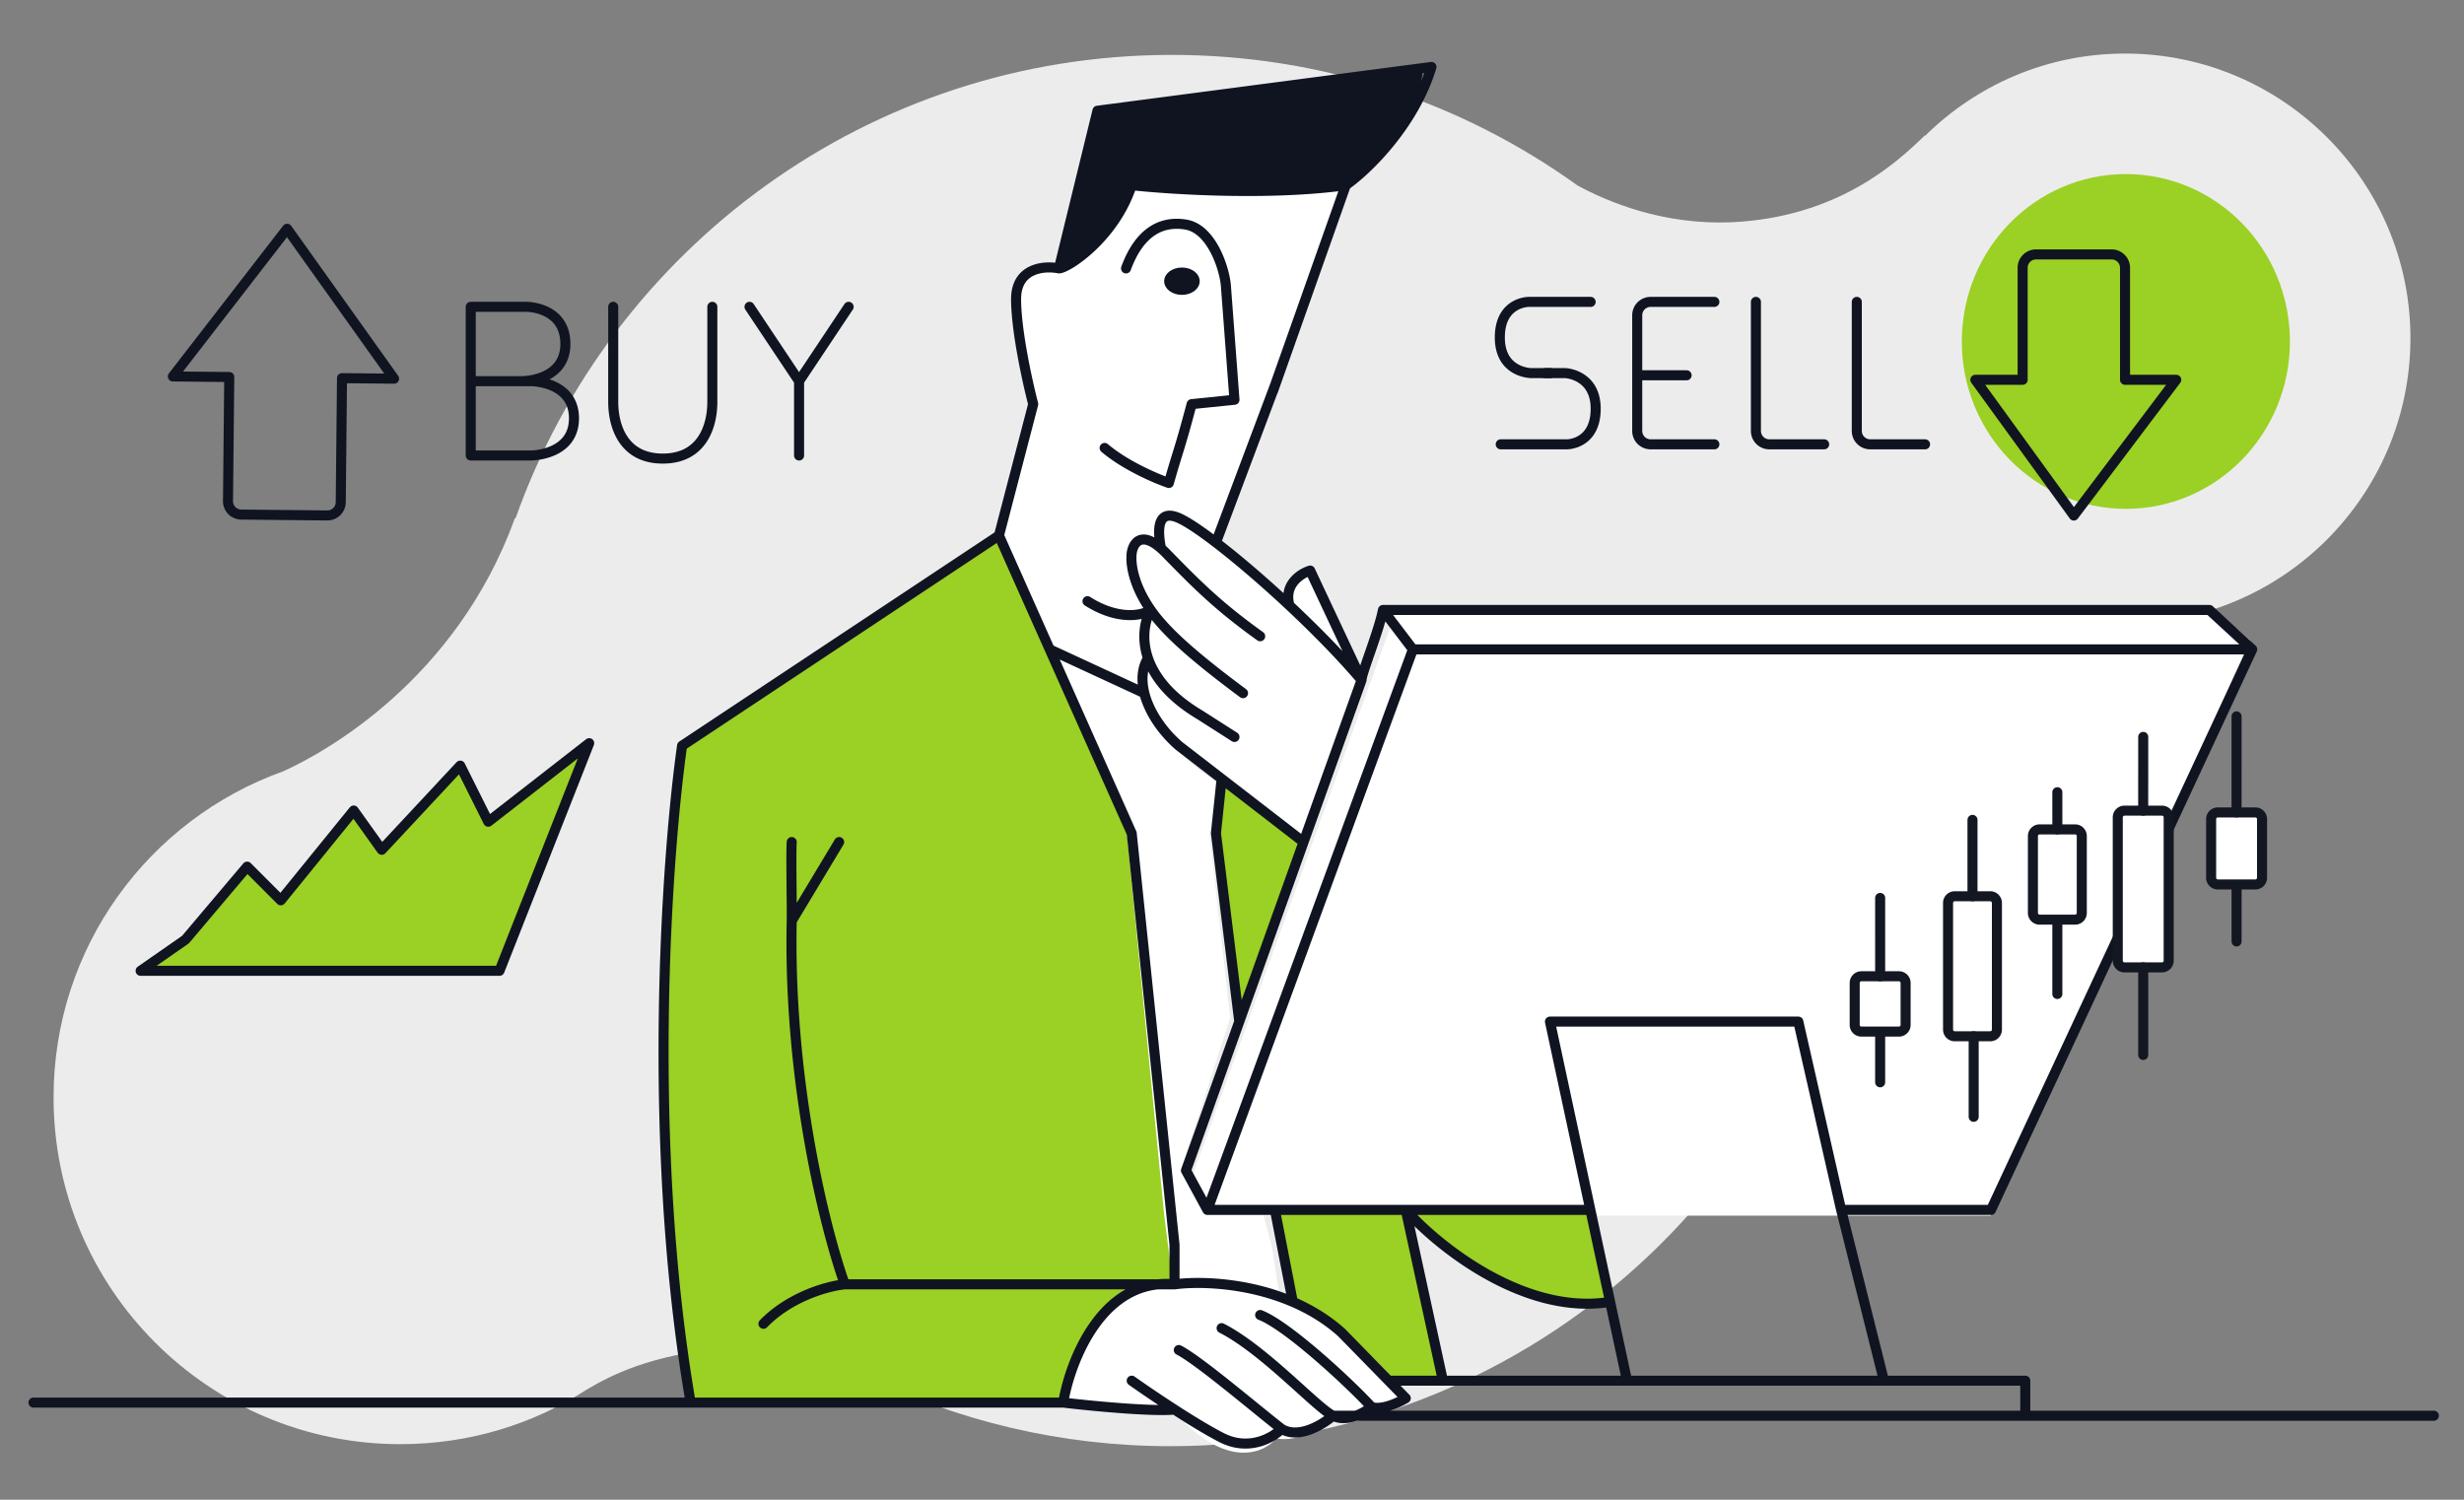 <svg width="368" height="224" fill="none" xmlns="http://www.w3.org/2000/svg"><rect width="100%" height="100%" fill="#808080" stroke="none"/><path d="M317.4 8c-11.7 0-22.2 4.7-29.9 12.3v-.1c-4.1 4-13 12.3-29 13-10.1.4-18.3-3-22.9-5.5-17.1-12.3-38-19.5-60.6-19.5-45.2 0-83.7 28.9-98 69.2h-.1c-8.8 24.3-28.6 35.1-34.6 37.8C22.2 122.4 8 141.5 8 163.9c0 28.6 23.2 51.8 51.8 51.8 10.3 0 19.9-3 27.9-8.2 3.9-2.3 9.3-4.9 19.5-6.1 9.3-1.1 20.2 3.3 22 4.1 13.8 6.7 29.2 10.5 45.6 10.5 52.3 0 95.5-38.6 102.8-88.8.4-2.7 2.7-12.7 12.9-22.5 8.9-8.6 20.4-10.9 25.6-11.6h1.3c23.5 0 42.6-19.1 42.6-42.6C360 27.1 340.9 8 317.4 8z" fill="#ECECED"/><path d="M317.5 76c13.531 0 24.5-11.193 24.5-25s-10.969-25-24.5-25S293 37.193 293 51s10.969 25 24.5 25z" fill="#9BD024"/><path d="m158 41.318 5.705-24.51L212.511 10c0 6.536-7.606 14.978-11.409 18.382-6.085 2.179-23.664.908-31.693 0-3.042 7.08-8.874 11.574-11.409 12.936z" fill="#0F1420"/><path d="m208.352 91.699-30.499 84.582 3.177 5.286h116.279l38.76-85.904-4.448-3.964H208.352zM198.251 196.721c-8.186-6.696-21.318-6.045-26.861-4.883-7.674.567-11.298 11.862-12.151 17.439l14.709 1.395 2.559 1.396c7.162 7.254 12.364 4.883 14.069 2.79 3.582.558 6.609-1.628 7.675-2.79 2.558 0 5.329-.93 6.395-1.396 2.558-.558 4.477-1.162 5.116-1.395l-11.511-12.556zM168.483 27.701c12.826 1.569 26.721.654 32.066 0l-19.24 52.288 10.903 9.803c-.513-2.614 1.924-4.14 3.206-4.575l7.696 15.686-8.978 24.837-16.033-12.418c-5.131-3.138-7.268-8.279-7.696-10.458l-14.109-5.882-7.695-16.993 5.13-19.608-2.565-13.072c-1.026-6.797 3.848-8.06 6.413-7.843 6.67-1.569 10.047-8.497 10.902-11.765z" fill="#fff"/><path d="m149.107 79.444-46.26 31.056c-4.112 6.831-2.784 40.762-3.213 57.622-1.028 8.933 1.714 31.31 3.213 41.383l55.897.656c.514-9.984 8.353-16.421 12.207-18.392l4.498-.657v-4.598l-5.783-61.746-20.559-45.324zM181.874 124.768l1.285-8.539 11.565 9.196-9.638 26.275-3.212-26.932zM193.439 194.396l-2.57-13.794h46.902l2.57 13.794c-10.28 2.102-22.701-7.006-27.627-11.823h-1.928l5.14 23.647h-7.71c-4.112-5.255-11.565-10.072-14.777-11.824z" fill="#9BD024"/><path d="m169.543 103.024-12.963-5.879 11.729 27.435 5.555 56.831 1.235 9.798c8.642 0 11.728.653 16.049 2.613l-1.234-7.839-1.235-4.572-8.642-.654-3.704-5.879 7.408-22.862-3.087-27.436 1.235-7.838c-5.432-2.613-11.111-10.67-12.346-13.718z" fill="#fff"/><path d="m158.149 40.087 5.755-23.546L213.788 10c-2.559 8.503-9.38 15.261-12.791 17.66m-42.848 12.427c-2.132-.436-6.396-.131-6.396 4.578 0 4.71 1.706 12.427 2.558 15.697l-5.116 19.622m8.954-39.897c1.279 0 8.313-4.579 10.872-12.427 5.969.654 20.72 1.57 31.976 0m-51.802 52.324L101.87 111.38c-2.345 16.569-5.372 59.388 1.279 98.109m46.046-129.504 7.58 17.006m33.35-38.59.287-.812m10.585-29.928-10.585 29.928m-22.238-17.501c1.919-5.233 5.117-7.195 8.954-6.54 3.837.653 5.756 6.54 5.962 9.156l1.279 17.005-6.395.654c-1.919 7.195-1.919 6.541-3.404 11.773-1.919-.654-6.523-2.616-9.593-5.232m-61.828 142.585h55.639m-55.639 0H5m153.788 0c1.066-6.323 5.884-18.706 16.628-17.66m-16.628 17.66c4.05.479 13.047 1.359 16.628 1.045m0-18.705h-49.244m49.244 0v-5.886l-6.395-61.482-12.246-27.47m18.641 94.838c3.57-.476 10.826-.328 17.668 2.616m-66.912-2.616c-2.345.218-8.058 1.701-12.151 5.887m12.151-5.887c-3.014-8.467-8.455-30.354-7.927-54.287m0-11.773c-.127 1.972.043 9.823 0 11.773m0 0 7.081-11.773m79.508 84.374c1.535.523 4.051-.654 5.116-1.308l-2.558-2.617m-2.558 3.925c-3.197-3.489-12.535-12.166-16.628-13.735m16.628 13.735c-.501.41-1.35.954-2.322 1.308m-3.434 0c-2.558-1.308-10.232-9.811-16.627-13.081m16.627 13.081c-1.492 1.308-5.116 3.532-7.674 1.962m7.674-1.962h3.434m-3.434 0c1.085.555 2.338.399 3.434 0m-11.108 1.962c-3.411-2.616-12.279-10.203-15.349-11.773m15.349 11.773c-1.279 1.308-4.86 3.401-8.953 1.308-1.999-1.022-4.587-2.605-7.035-4.187m-6.395-4.316a193.348 193.348 0 0 0 6.395 4.316m10.232-107.003c-7.034-5.232-11.441-9.038-13.795-12.427m0 0c-2.474-3.563-3.051-6.715-2.832-8.503.197-1.416 1.35-3.359 4.379-.701m-1.547 9.204c-.832 1.49-1.431 4.16-.4 7.195m.4-7.195c-1.652 1.09-5.341 1.308-9.434-1.308m21.95 20.276-5.116-3.27c-4.611-2.731-6.869-5.765-7.8-8.503m16.753-3.27c-6.395-4.579-9.592-7.85-14.069-12.428a13.441 13.441 0 0 0-.737-.701m0 0c-.394-1.947-.926-6.1 2.655-4.531 1.218.534 3.176 1.84 5.55 3.659m21.744 20.541c0-1.046 2.558-7.194 3.197-10.465m-3.197 10.465-7.675-16.351c-1.413.436-4.006 2.093-3.078 5.232m10.753 11.119c-3.026-3.57-6.87-7.486-10.753-11.119m10.753 11.119-18.261 51.017m9.598-26.817-12.235-9.45m-10.998-18.02c-.895 1.469-1.022 3.305-.54 5.232m19.499-45.942-8.807 23.438m0 0c3.179 2.436 7.104 5.787 10.991 9.423m-12.27 90.26-3.198-5.886 7.96-22.238m-4.762 28.124 30.697-83.72m-30.697 83.72h10.086m145.959-83.72-39.012 83.72h-22.383m61.395-83.72H211.023m125.348 0-6.396-5.886H206.546m4.477 5.887-4.477-5.887M363.5 211.45h-61.024m-59.477-5.233h38.372m-38.372 0H215.5m27.499 0-2.527-11.773m62.004 17.006v-5.233h-21.105m21.105 5.233h-99.964m4.88-5.233-7.035-7.194c-2.224-1.991-4.72-3.48-7.273-4.579m14.308 11.773h8.108m65.871 0-6.395-25.508m-65.026 0 5.55 25.508m-5.55-25.508c4.855 5.451 17.757 15.828 30.522 13.735m-30.522-13.735h27.574m-27.574 0h-19.538m50.06 13.735-2.948-13.735m37.452 0-6.395-28.124h-37.093l6.036 28.124m-80.749-83.72 14.138 6.541m0 0c.673 2.693 2.533 5.562 5.142 7.849l6.396 4.939m0 0-.846 8.142 3.483 28.125m5.324 28.124 2.672 13.735" stroke="#0F1420" stroke-width="1.5" stroke-linecap="round" stroke-linejoin="round"/><path d="M178.431 41.999c0 .282-.147.59-.485.85-.339.26-.84.442-1.424.442-.583 0-1.084-.182-1.423-.443-.338-.26-.486-.567-.486-.85 0-.282.148-.589.486-.849.339-.26.84-.443 1.423-.443.584 0 1.085.183 1.424.443.338.26.485.567.485.85z" fill="#0F1420" stroke="#0F1420" stroke-width="1.5" stroke-linecap="round" stroke-linejoin="round"/><path d="M27.7 140.335 21 145h53.6L88 111l-15.075 11.734-4.188-8.381-11.724 12.572-4.188-5.867-10.888 13.41-5.024-5.029-9.213 10.896z" fill="#9BD024" stroke="#0F1420" stroke-width="1.5" stroke-linecap="round" stroke-linejoin="round"/><path d="m48.872 76.986-12.841-.13a2 2 0 0 1-1.98-2.02l.189-18.526-8.42-.085L42.885 34.17l15.967 22.39-7.772-.08-.189 18.526a2 2 0 0 1-2.02 1.98z" stroke="#0F1420" stroke-width="1.5" stroke-linejoin="round"/><path d="M70.307 68.03H79.3s0 0 0 0 6.424 0 6.424-5.55c0-5.551-6.424-5.551-6.424-5.551s0 0 0 0h-8.352M70.307 68.03V45.829M70.308 45.827h8.351s0 0 0 0c.003 0 5.782 0 5.782 5.551 0 5.55-6.42 5.55-6.424 5.55 0 0 0 0 0 0h-6.424M91.586 45.827v14.21c0 3.553 1.48 8.456 7.401 8.456 5.921 0 7.401-4.903 7.401-8.456v-14.21M111.939 45.827l7.402 11.102m0 0 7.401-11.102m-7.401 11.102V68.03M304.081 38h11.294a2 2 0 0 1 2 2v16.725h7.647L309.728 77l-14.706-20.275h7.059V40a2 2 0 0 1 2-2zM237.561 45.091h-9.276s0 0 0 0-4.285 0-4.285 5.319c0 5.316 4.721 5.319 4.725 5.319 0 0 0 0 0 0h2.809" stroke="#0F1420" stroke-width="1.5" stroke-linecap="round" stroke-linejoin="round"/><path d="M224.135 66.364h9.911s0 0 0 0c.004 0 4.27-.002 4.27-5.319 0-4.806-4.003-5.276-4.475-5.314a1.088 1.088 0 0 0-.092-.004h-2.967M256.042 45.09h-9.522a2 2 0 0 0-2 2v17.273a2 2 0 0 0 2 2h9.522M244.734 56.053h7.159M262.247 45.09v19.273a2 2 0 0 0 2 2h8.193M277.314 45.09v19.273a2 2 0 0 0 2 2h8.193" stroke="#0F1420" stroke-width="1.5" stroke-linecap="round" stroke-linejoin="round"/><path d="M297.243 133.863h-5.3a1 1 0 0 0-1 1v18.914a1 1 0 0 0 1 1h5.3a1 1 0 0 0 1-1v-18.914a1 1 0 0 0-1-1z" fill="#fff" stroke="#131722" stroke-width="1.5" stroke-linecap="round"/><path d="M294.593 122.455v11.408M294.771 154.779v12.029" stroke="#131722" stroke-width="1.5" stroke-linecap="round"/><path d="M283.605 145.815H278a1 1 0 0 0-1 1v6.263a1 1 0 0 0 1 1h5.605a1 1 0 0 0 1-1v-6.263a1 1 0 0 0-1-1z" fill="#fff" stroke="#131722" stroke-width="1.5" stroke-linecap="round"/><path d="m280.803 134.111.001 11.705M280.803 154.422v7.23" stroke="#131722" stroke-width="1.5" stroke-linecap="round"/><path d="M309.917 123.875h-5.3a1 1 0 0 0-1 1v11.482a1 1 0 0 0 1 1h5.3a1 1 0 0 0 1-1v-11.482a1 1 0 0 0-1-1z" fill="#fff" stroke="#131722" stroke-width="1.5" stroke-linecap="round"/><path d="M307.266 118.325v5.551M307.266 137.753v10.706" stroke="#131722" stroke-width="1.5" stroke-linecap="round"/><path d="M322.896 121.078h-5.605a1 1 0 0 0-1 1v21.409a1 1 0 0 0 1 1h5.605a1 1 0 0 0 1-1v-21.409a1 1 0 0 0-1-1z" fill="#fff" stroke="#131722" stroke-width="1.5" stroke-linecap="round"/><path d="m320.093 110.062-.006 11.016M320.094 144.487v13.082" stroke="#131722" stroke-width="1.5" stroke-linecap="round"/><path d="M336.838 121.343h-5.605a1 1 0 0 0-1 1v8.757a1 1 0 0 0 1 1h5.605a1 1 0 0 0 1-1v-8.757a1 1 0 0 0-1-1z" fill="#fff" stroke="#131722" stroke-width="1.5" stroke-linecap="round"/><path d="m334.035 107-.001 14.343M334.036 132.547v8.068" stroke="#131722" stroke-width="1.5" stroke-linecap="round"/></svg>